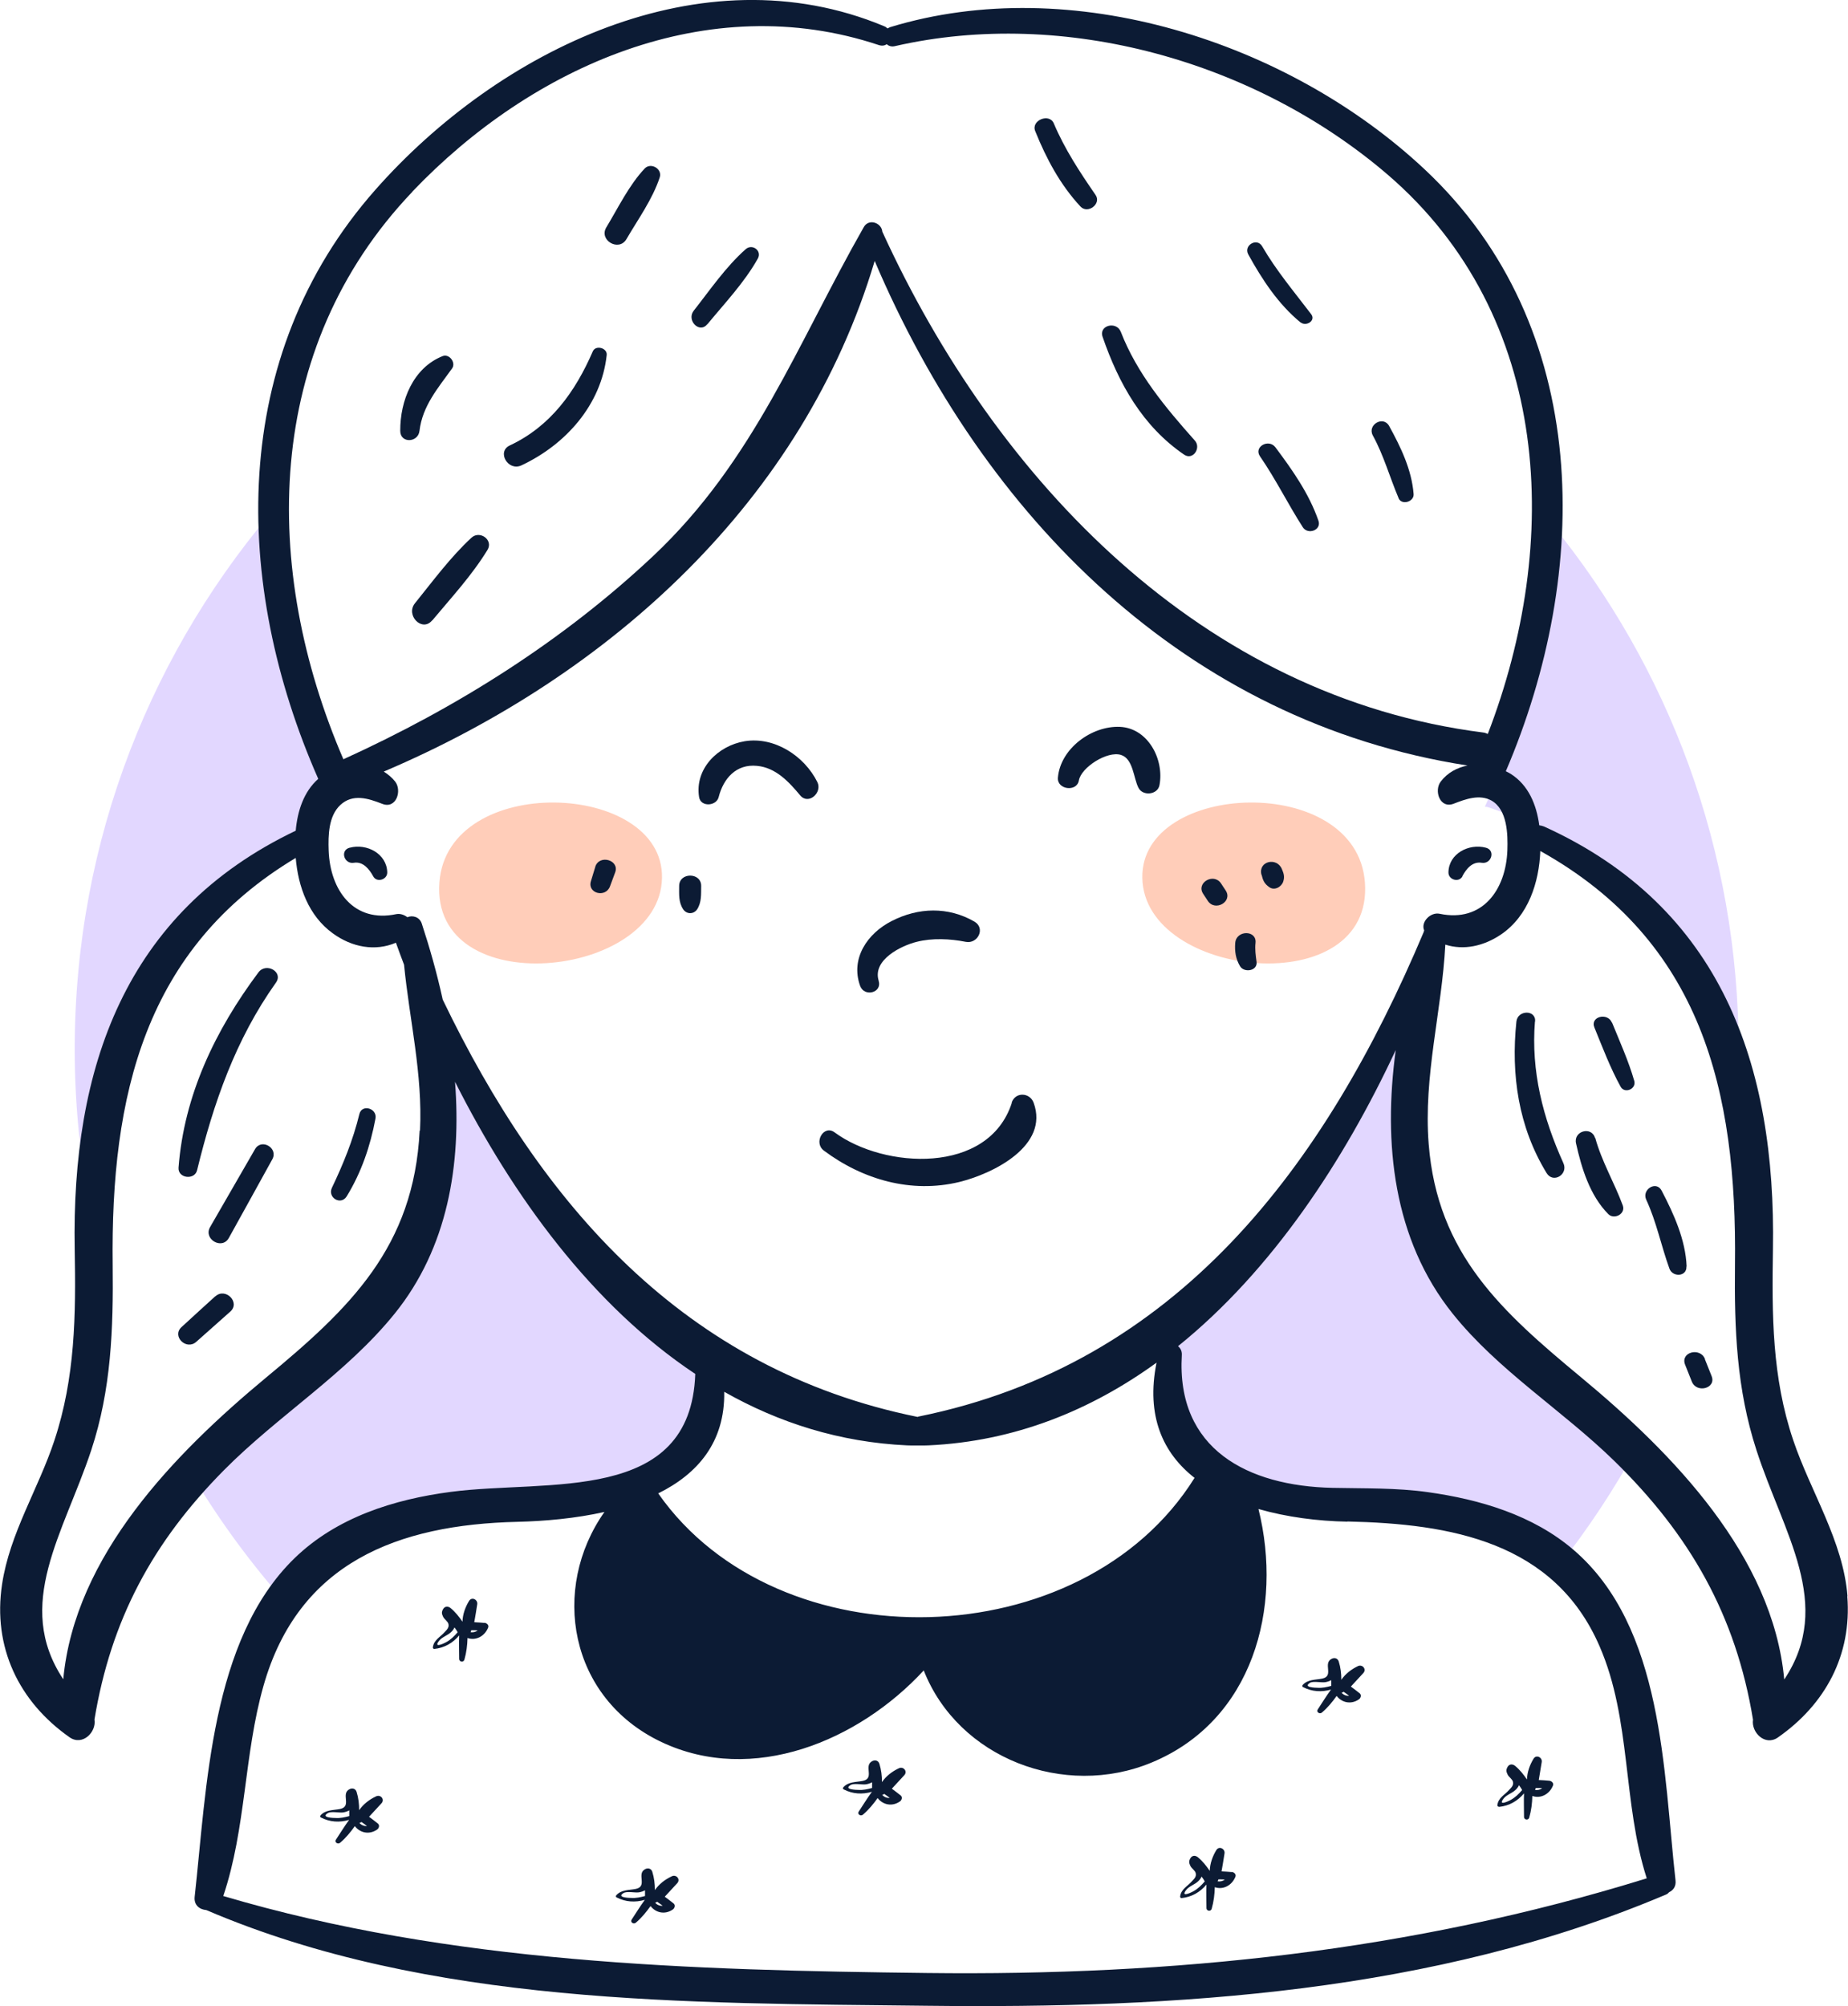 <?xml version="1.0" encoding="UTF-8"?>
<svg id="Ebene_2" data-name="Ebene 2" xmlns="http://www.w3.org/2000/svg" viewBox="0 0 106.61 115.7">
  <defs>
    <style>
      .cls-1 {
        fill: #ffb89c;
        opacity: .7;
      }

      .cls-2 {
        fill: #e2d7ff;
      }

      .cls-3 {
        fill: #0c1b34;
      }
    </style>
  </defs>
  <g id="OBJECTS">
    <g>
      <path class="cls-2" d="M18.06,47.92c.34-1.1,1.06-2.16,1.9-2.97-2.13-5.28-3.41-10.54-3.7-16.1-7.43,8.45-11.95,19.53-11.95,31.67,0,3.24.33,6.41.94,9.47,1.24-9.23,4.45-19.88,12.81-22.07Z"/>
      <path class="cls-2" d="M91.95,80.65c-2.67-2.47-5.9-4.34-8-7.39-2.83-4.12-3.58-9.21-3.38-14.2-3.09,6.57-7.71,12.36-13,17.49.24,3.93,1.44,7.7,5.43,9.46,3.01,1.33,6.83,1.17,10.06,1.84,2.45.5,4.84,1.26,6.85,2.48,1.73-2.18,3.26-4.51,4.6-6.97-.79-.95-1.63-1.86-2.56-2.72Z"/>
      <path class="cls-2" d="M89.52,30.21c-.87,5.59-1.53,11.29-3.86,16.32.06,0,.11,0,.17.02,7,2.29,11.85,8.75,14.42,15.85.02-.62.05-1.25.05-1.88,0-11.5-4.05-22.04-10.79-30.31Z"/>
      <path class="cls-2" d="M31.22,86.72c3.13-.07,5.07.36,7.53-1.99,1.73-1.65,2.3-3.27,2.57-5.23-7.05-4.01-12.12-11.83-15.28-19.43-.12,2.9-.45,5.77-1.21,8.58-2.12,7.85-8.21,11.36-13.65,16.58,1.58,2.62,3.4,5.08,5.43,7.35,1.16-1.86,2.95-3.36,5.45-4.35,2.89-1.14,6.08-1.45,9.16-1.51Z"/>
      <path class="cls-1" d="M25.35,50.88c-.53,6.94,12.74,5.59,12.84-.25.1-5.59-12.36-6.08-12.84.25Z"/>
      <path class="cls-1" d="M78.74,50.88c.53,6.94-12.74,5.59-12.84-.25-.1-5.59,12.36-6.08,12.84.25Z"/>
      <g>
        <path class="cls-3" d="M20.17,48.89c-.57.15-.32.96.24.87.53-.09.89.36,1.12.78.2.38.81.2.81-.22-.02-1.09-1.19-1.69-2.16-1.43Z"/>
        <path class="cls-3" d="M84.36,50.54c.22-.42.58-.87,1.12-.78.56.09.81-.72.24-.87-.98-.26-2.15.34-2.16,1.43,0,.42.6.6.81.22Z"/>
        <path class="cls-3" d="M106.58,92.05c-.25-3.18-2.13-6.02-3.13-8.99-1.23-3.64-1.23-7.23-1.17-11.01.18-10.6-2.96-19.73-13.2-24.38-.1-.04-.19-.06-.28-.07-.16-1.18-.61-2.31-1.65-2.97-.09-.06-.19-.1-.28-.15,4.91-11.47,5.03-25.61-4.68-34.71C74.33,2.4,61.81-1.63,51.34,1.57c-.05.02-.09.05-.14.07-.05-.05-.12-.1-.2-.13-10.52-4.39-22.25,1.4-29.34,9.43-8.51,9.63-8.25,22.74-3.3,33.98-.84.74-1.2,1.86-1.3,2.99-9.87,4.71-12.94,13.71-12.75,24.15.07,3.77.03,7.39-1.17,11.01-.92,2.79-2.58,5.36-3.02,8.3-.55,3.62.96,6.77,3.9,8.83.74.51,1.55-.3,1.43-1.03.95-5.74,3.34-10.21,7.47-14.38,3.12-3.15,7.05-5.56,9.85-9.03,3.06-3.79,3.85-8.59,3.48-13.37,3.33,6.6,7.92,12.9,13.86,16.85-.26,7.54-8.51,6.07-14.09,6.8-3.29.43-6.6,1.47-9.03,3.83-4.85,4.71-5.06,13.24-5.76,19.53-.05.48.29.73.67.76,12.87,5.51,27.8,5.36,41.57,5.52,14.36.17,29.25-.74,42.63-6.41.08-.03.14-.08.19-.14.24-.11.41-.34.37-.68-.7-6.25-.68-14.61-5.89-19.07-2.34-2-5.39-2.9-8.38-3.32-1.84-.26-3.68-.21-5.53-.25-4.86-.11-9.01-2.21-8.68-7.67.01-.22-.08-.39-.22-.5,5.41-4.36,9.57-10.67,12.56-17.08-.73,5.37-.15,10.92,3.29,15.21,2.62,3.27,6.3,5.55,9.29,8.46,4.4,4.29,7.04,8.93,8.03,14.95-.11.73.69,1.54,1.43,1.03,2.74-1.91,4.28-4.75,4.01-8.15ZM23.79,11.05C30.68,3.83,40.84-.69,50.7,2.6c.19.06.34.03.45-.05.12.1.28.16.48.11,9.8-2.24,20.81.89,28.41,7.4,9.53,8.18,10.03,21.27,5.79,32.27-.08-.03-.15-.07-.24-.08-16.23-2.05-28.13-14.55-34.69-28.89-.04-.51-.78-.78-1.07-.26-3.84,6.74-6.33,13.48-12.13,18.95-5.24,4.93-11.36,8.77-17.89,11.74-4.73-10.98-4.66-23.67,3.98-32.73ZM24.21,65.2c-.33,6.74-4.04,10.26-8.86,14.25-5.27,4.37-11.04,10.27-11.7,17.4-2.86-4.31.02-8.41,1.61-13.2,1.16-3.51,1.28-7.01,1.24-10.7-.12-9.74,1.84-18.25,10.56-23.47.14,1.66.74,3.34,2.14,4.35,1.11.81,2.45,1.05,3.64.54.15.42.31.85.47,1.27.31,3.17,1.08,6.31.92,9.57ZM77.73,87.75c5.96.13,11.94,1.17,14.55,7.2,1.84,4.23,1.32,9.03,2.72,13.38-13.57,4.21-27.32,5.63-41.52,5.46-13.6-.16-27.47-.55-40.6-4.44,1.32-3.91,1.19-8.15,2.32-12.12,2.02-7.12,7.76-9.3,14.64-9.46,1.63-.04,3.38-.2,5.03-.57-3.11,4.41-2.07,10.73,3.29,13.27,5.27,2.49,11.37-.06,15.13-4.13,1.99,5.06,8.1,7.41,13.15,5.31,5.84-2.42,7.58-8.92,6.16-14.62,1.64.47,3.43.7,5.14.73ZM68.91,85.24c-6.47,10.35-24.03,10.75-30.93.9,0,0,0,0-.01-.01,2.27-1.12,3.86-2.95,3.81-5.86,3.16,1.79,6.67,2.91,10.55,3.09.06.01,1.17.01,1.23,0,4.98-.23,9.36-2.02,13.16-4.77-.62,3.09.38,5.23,2.2,6.65ZM52.94,81.72c-13.49-2.73-21.74-12.3-27.4-24.07-.33-1.51-.75-2.99-1.21-4.39-.13-.38-.53-.49-.83-.36-.18-.14-.41-.22-.63-.18-2.47.53-3.83-1.38-3.91-3.67-.03-.87-.01-1.98.67-2.62.72-.67,1.6-.39,2.42-.07.81.32,1.15-.76.75-1.28-.19-.24-.41-.42-.66-.58,13.08-5.56,24.2-15.63,28.32-29.45,6.28,14.74,17.95,26.58,34.2,29.1-.6.12-1.15.41-1.54.92-.41.52-.06,1.6.75,1.28.67-.26,1.48-.56,2.17-.18.92.52.95,1.95.92,2.86-.08,2.29-1.44,4.19-3.91,3.67-.53-.11-1.1.48-.89.96-.01.03-.02.07-.03.1-5.69,13.49-14.2,24.92-29.15,27.94ZM102.93,96.85c-.66-7.12-6.43-13.03-11.7-17.4-4.57-3.79-8.31-7.11-8.81-13.47-.31-3.93.76-7.66.96-11.5,1.06.34,2.22.09,3.22-.59,1.57-1.07,2.19-3,2.26-4.81,9.32,5.2,11.35,13.84,11.23,23.86-.04,3.71.09,7.16,1.24,10.7,1.56,4.81,4.48,8.89,1.61,13.21Z"/>
        <path class="cls-3" d="M14.91,56.08c-2.49,3.33-4.29,7.08-4.61,11.26-.05.62.93.74,1.07.15.95-3.88,2.21-7.53,4.55-10.82.44-.62-.57-1.18-1.01-.59Z"/>
        <path class="cls-3" d="M14.71,66.28c-.86,1.5-1.73,2.99-2.59,4.49-.4.7.69,1.33,1.08.63.84-1.51,1.67-3.02,2.51-4.54.36-.65-.63-1.23-1-.58Z"/>
        <path class="cls-3" d="M20.73,64.26c-.36,1.48-.93,2.88-1.58,4.24-.27.57.51,1.04.85.5.85-1.39,1.36-2.89,1.66-4.48.12-.6-.79-.87-.93-.26Z"/>
        <path class="cls-3" d="M12.42,74.76c-.65.59-1.3,1.18-1.95,1.78-.57.52.27,1.36.85.85.66-.58,1.31-1.17,1.97-1.75.59-.53-.29-1.41-.87-.87Z"/>
        <path class="cls-3" d="M88.56,58.92c.06-.7-1.01-.68-1.08,0-.32,3.07.12,6.08,1.74,8.73.38.63,1.27.08.97-.57-1.18-2.61-1.87-5.29-1.64-8.17Z"/>
        <path class="cls-3" d="M92.02,65.64c-.2-.71-1.26-.41-1.1.3.32,1.44.8,3.01,1.86,4.08.33.34,1.01,0,.84-.49-.49-1.33-1.21-2.52-1.59-3.9Z"/>
        <path class="cls-3" d="M92.99,58.98c-.25-.61-1.27-.35-1.01.28.47,1.15.91,2.32,1.51,3.41.23.43.92.14.79-.33-.33-1.15-.83-2.25-1.28-3.36Z"/>
        <path class="cls-3" d="M97.3,73.04c-.06-1.53-.74-3.03-1.44-4.37-.31-.6-1.16-.07-.89.52.6,1.3.86,2.66,1.34,3.98.18.5,1.01.47.98-.13Z"/>
        <path class="cls-3" d="M98.36,78.38c-.28-.7-1.43-.4-1.15.32l.39.98c.28.7,1.43.39,1.14-.32-.13-.33-.26-.65-.39-.98Z"/>
        <path class="cls-3" d="M68.31,26.22c.51.35,1-.39.62-.81-1.69-1.9-3.34-3.87-4.27-6.27-.25-.64-1.29-.38-1.05.29.92,2.68,2.31,5.16,4.7,6.79Z"/>
        <path class="cls-3" d="M72.69,26.32c.91,1.32,1.61,2.75,2.47,4.09.29.45,1.09.17.9-.38-.54-1.56-1.5-2.92-2.48-4.23-.39-.52-1.27-.03-.89.52Z"/>
        <path class="cls-3" d="M75.03,18.59c.31.26.9-.09.61-.47-.98-1.29-2.02-2.52-2.83-3.92-.3-.51-1.08-.05-.8.47.8,1.45,1.73,2.87,3.02,3.93Z"/>
        <path class="cls-3" d="M80.68,28.73c.18.43.91.21.87-.24-.11-1.4-.74-2.7-1.41-3.92-.34-.62-1.28-.07-.94.55.63,1.15.97,2.4,1.48,3.6Z"/>
        <path class="cls-3" d="M62.33,11.91c.42.45,1.23-.15.87-.67-.91-1.32-1.78-2.64-2.41-4.13-.26-.6-1.32-.17-1.07.45.64,1.59,1.44,3.09,2.61,4.35Z"/>
        <path class="cls-3" d="M30.08,26.84c2.56-1.2,4.61-3.5,4.92-6.36.05-.41-.63-.6-.8-.22-1.01,2.33-2.44,4.33-4.79,5.43-.77.36-.1,1.51.67,1.15Z"/>
        <path class="cls-3" d="M36.14,13.79c.67-1.15,1.5-2.29,1.92-3.56.16-.5-.52-.88-.87-.51-.91.97-1.52,2.25-2.21,3.39-.45.74.72,1.43,1.16.68Z"/>
        <path class="cls-3" d="M40.81,18.7c1.01-1.23,2.13-2.4,2.91-3.79.25-.45-.32-.87-.7-.54-1.16,1.03-2.04,2.33-3,3.55-.43.55.33,1.34.78.78Z"/>
        <path class="cls-3" d="M24.2,24.85c.17-1.44,1.07-2.47,1.88-3.6.24-.33-.16-.87-.55-.71-1.7.68-2.45,2.57-2.44,4.31,0,.73,1.03.69,1.11,0Z"/>
        <path class="cls-3" d="M24.94,35.78c1.1-1.32,2.28-2.59,3.18-4.06.36-.58-.44-1.15-.92-.71-1.22,1.13-2.21,2.48-3.26,3.78-.56.69.41,1.69.99.99Z"/>
        <path class="cls-3" d="M27.96,93.6c-.2-.02-.4-.03-.6-.04.06-.34.12-.69.17-1.03.05-.27-.31-.46-.47-.2-.22.36-.37.78-.38,1.2-.2-.29-.41-.56-.69-.79-.14-.11-.32-.11-.42.05-.11.18-.09.29,0,.47.07.13.27.26.3.4.05.21-.09.33-.21.46-.27.31-.64.46-.69.9,0,.04.04.08.08.08.59-.06,1.07-.34,1.44-.78-.02.45,0,.91,0,1.36,0,.17.25.21.3.04.12-.42.17-.83.18-1.25.48.17.99-.1,1.19-.6.06-.15-.09-.27-.22-.28ZM25.74,94.71c-.22.12-.74.34-.4-.09.17-.21.48-.3.67-.48.09-.08.16-.17.21-.28.06.09.12.16.17.26,0,0,0,0,.01.02-.19.22-.4.43-.66.57ZM27.14,94.14s.04-.07.05-.12c.12,0,.25,0,.37.01-.12.09-.27.13-.42.1Z"/>
        <path class="cls-3" d="M71.07,107.97c-.2-.02-.4-.03-.6-.04.06-.34.12-.69.17-1.03.05-.27-.31-.46-.47-.2-.22.36-.37.78-.38,1.2-.2-.29-.41-.56-.69-.79-.14-.11-.32-.11-.42.05-.11.18-.09.29,0,.47.07.13.27.26.3.4.05.21-.09.33-.21.46-.27.31-.64.46-.69.9,0,.04.04.08.08.08.59-.06,1.07-.34,1.44-.78-.02.45,0,.91,0,1.36,0,.17.25.21.3.04.12-.42.17-.83.18-1.25.48.17.99-.1,1.19-.6.06-.15-.09-.27-.22-.28ZM68.84,109.08c-.22.12-.74.34-.4-.09.17-.21.48-.3.67-.48.09-.08.16-.17.21-.28.06.09.12.16.17.26,0,0,0,0,.01.02-.19.22-.4.43-.66.57ZM70.24,108.51s.04-.07.05-.12c.12,0,.25,0,.37.01-.12.09-.27.13-.42.1Z"/>
        <path class="cls-3" d="M86.48,104.21c.59-.06,1.07-.34,1.44-.78-.02.45,0,.91,0,1.36,0,.17.25.21.3.04.12-.42.17-.83.18-1.25.48.17.99-.1,1.19-.6.06-.15-.09-.27-.22-.28-.2-.02-.4-.03-.6-.04l.17-1.03c.05-.27-.31-.46-.47-.2-.22.36-.37.78-.38,1.2-.2-.29-.41-.56-.69-.79-.14-.11-.32-.11-.42.05-.11.18-.09.29,0,.47.07.13.27.26.3.4.05.21-.09.33-.21.46-.27.31-.64.46-.69.9,0,.04.04.08.08.08ZM88.55,103.24s.04-.07.05-.12c.12,0,.25,0,.37.01-.12.09-.27.13-.42.1ZM86.75,103.72c.17-.21.48-.3.67-.48.09-.08.16-.17.21-.28.06.09.12.16.17.26,0,0,0,0,.01.02-.19.22-.4.43-.66.57-.22.12-.74.34-.4-.09Z"/>
        <path class="cls-3" d="M21.68,103.61c-.38.18-.73.45-.96.79,0-.36-.04-.71-.15-1.06-.06-.18-.23-.23-.39-.16-.56.26.15,1-.56,1.15-.4.08-.84.04-1.13.37-.03.04-.03.1.02.12.52.27,1.08.3,1.63.14-.27.37-.51.76-.76,1.14-.1.15.11.29.24.18.33-.28.6-.61.85-.96.3.39.83.51,1.28.2.11-.07.17-.25.05-.35-.17-.14-.34-.26-.51-.39.24-.26.48-.52.72-.78.2-.22-.05-.52-.31-.4ZM19.35,104.85c-.1,0-.87-.02-.44-.28.19-.12.65-.01.88-.04.13-.02.25-.06.36-.12,0,.11,0,.21,0,.33,0,0,0,0,0,0-.26.07-.52.13-.79.11ZM20.74,105.14s.08-.03.11-.06c.11.08.22.15.32.23-.16.02-.32-.05-.44-.17Z"/>
        <path class="cls-3" d="M51.84,101.99c-.38.18-.73.45-.96.79,0-.36-.04-.71-.15-1.06-.06-.18-.23-.23-.39-.16-.56.26.15,1-.56,1.15-.4.08-.84.04-1.13.37-.03.04-.03.1.02.12.52.27,1.08.3,1.63.14-.27.37-.51.76-.76,1.14-.1.15.11.29.24.18.33-.28.6-.61.85-.96.3.39.83.51,1.28.2.11-.07.17-.25.05-.35-.17-.14-.34-.26-.51-.39.24-.26.48-.52.72-.78.2-.22-.05-.52-.31-.4ZM49.51,103.23c-.1,0-.87-.02-.44-.28.19-.12.65-.01.88-.04.13-.02.25-.06.36-.12,0,.11,0,.21,0,.33,0,0,0,0,0,0-.26.07-.52.13-.79.11ZM50.9,103.52s.08-.03.11-.06c.11.08.22.15.32.23-.16.02-.32-.05-.44-.17Z"/>
        <path class="cls-3" d="M38.74,108.22c-.38.18-.73.45-.96.79,0-.36-.04-.71-.15-1.06-.06-.18-.23-.23-.39-.16-.56.26.15,1-.56,1.15-.4.08-.84.04-1.13.37-.03.04-.03.1.02.12.52.27,1.08.3,1.63.14-.27.37-.51.76-.76,1.14-.1.15.11.29.24.18.33-.28.6-.61.85-.96.3.39.83.51,1.28.2.11-.07.17-.25.05-.35-.17-.14-.34-.26-.51-.39.24-.26.48-.52.72-.78.2-.22-.05-.52-.31-.4ZM36.41,109.46c-.1,0-.87-.02-.44-.28.19-.12.65-.01.88-.04.13-.02.25-.06.36-.12,0,.11,0,.21,0,.33,0,0,0,0,0,0-.26.07-.52.13-.79.11ZM37.8,109.74s.08-.03.11-.06c.11.08.21.15.32.23-.16.02-.32-.05-.44-.17Z"/>
        <path class="cls-3" d="M76.78,97.45c-.27.37-.51.76-.76,1.14-.1.15.11.29.24.18.33-.28.6-.61.85-.96.3.39.83.51,1.28.2.11-.07.17-.25.05-.35-.17-.14-.34-.26-.51-.39.24-.26.48-.52.72-.78.2-.22-.05-.52-.31-.4-.38.18-.73.45-.96.79,0-.36-.04-.71-.15-1.06-.06-.18-.23-.23-.39-.16-.56.26.15,1-.56,1.15-.4.08-.84.04-1.13.37-.03.04-.03.1.02.12.52.27,1.08.3,1.63.14ZM77.4,97.63s.08-.03.11-.06c.11.08.22.15.32.23-.16.02-.32-.05-.44-.17ZM75.56,97.06c.19-.12.65-.01.88-.04.13-.02.25-.06.36-.12,0,.11,0,.21,0,.33,0,0,0,0,0,0-.26.07-.52.13-.79.11-.1,0-.87-.02-.44-.28Z"/>
        <path class="cls-3" d="M42.96,42.75c-1.55.26-2.89,1.59-2.63,3.22.09.59,1,.53,1.13,0,.27-1.07,1.01-1.92,2.21-1.8,1.08.1,1.83.91,2.49,1.7.48.58,1.3-.16.99-.77-.75-1.5-2.47-2.63-4.19-2.35Z"/>
        <path class="cls-3" d="M64.61,41.92c-1.64-.07-3.44,1.26-3.58,2.93-.06.69,1.09.85,1.21.16.13-.75,1.64-1.72,2.43-1.47.71.22.72,1.35,1.01,1.9.25.49,1.11.4,1.21-.16.28-1.48-.66-3.29-2.29-3.36Z"/>
        <path class="cls-3" d="M34.34,50c-.08.27-.17.55-.25.82-.22.71.85.98,1.1.3.1-.27.2-.54.3-.81.26-.71-.92-1.05-1.15-.32Z"/>
        <path class="cls-3" d="M39.18,51.11c0,.47-.04.92.23,1.33.2.3.61.3.81,0,.26-.41.22-.86.23-1.33.02-.81-1.28-.82-1.27,0Z"/>
        <path class="cls-3" d="M70.44,50.95c-.42-.63-1.45-.04-1.03.6.09.14.18.27.27.41.42.63,1.45.04,1.03-.6-.09-.14-.18-.27-.27-.41Z"/>
        <path class="cls-3" d="M72.78,50.45c.08.33.16.52.45.72.3.21.7-.02.8-.33.09-.28.03-.46-.08-.72-.29-.7-1.37-.46-1.18.32Z"/>
        <path class="cls-3" d="M72.43,54.38c.08-.75-1.11-.75-1.17,0-.04.49.03.93.28,1.35.24.39,1.02.27.95-.26-.05-.36-.1-.72-.06-1.09Z"/>
        <path class="cls-3" d="M50.69,56.56c-.37-1.2,1.3-2.02,2.19-2.24.9-.23,1.93-.18,2.84,0,.69.13,1.15-.79.49-1.17-1.51-.87-3.23-.82-4.77-.03-1.4.71-2.39,2.16-1.82,3.74.24.66,1.28.4,1.07-.29Z"/>
        <path class="cls-3" d="M58.37,63.61c-1.35,4.16-7.37,3.8-10.22,1.7-.63-.47-1.24.59-.62,1.05,2.25,1.68,5.04,2.48,7.81,1.81,1.96-.48,5.2-2.09,4.29-4.57-.22-.6-1.06-.64-1.27,0Z"/>
      </g>
    </g>
  </g>
</svg>